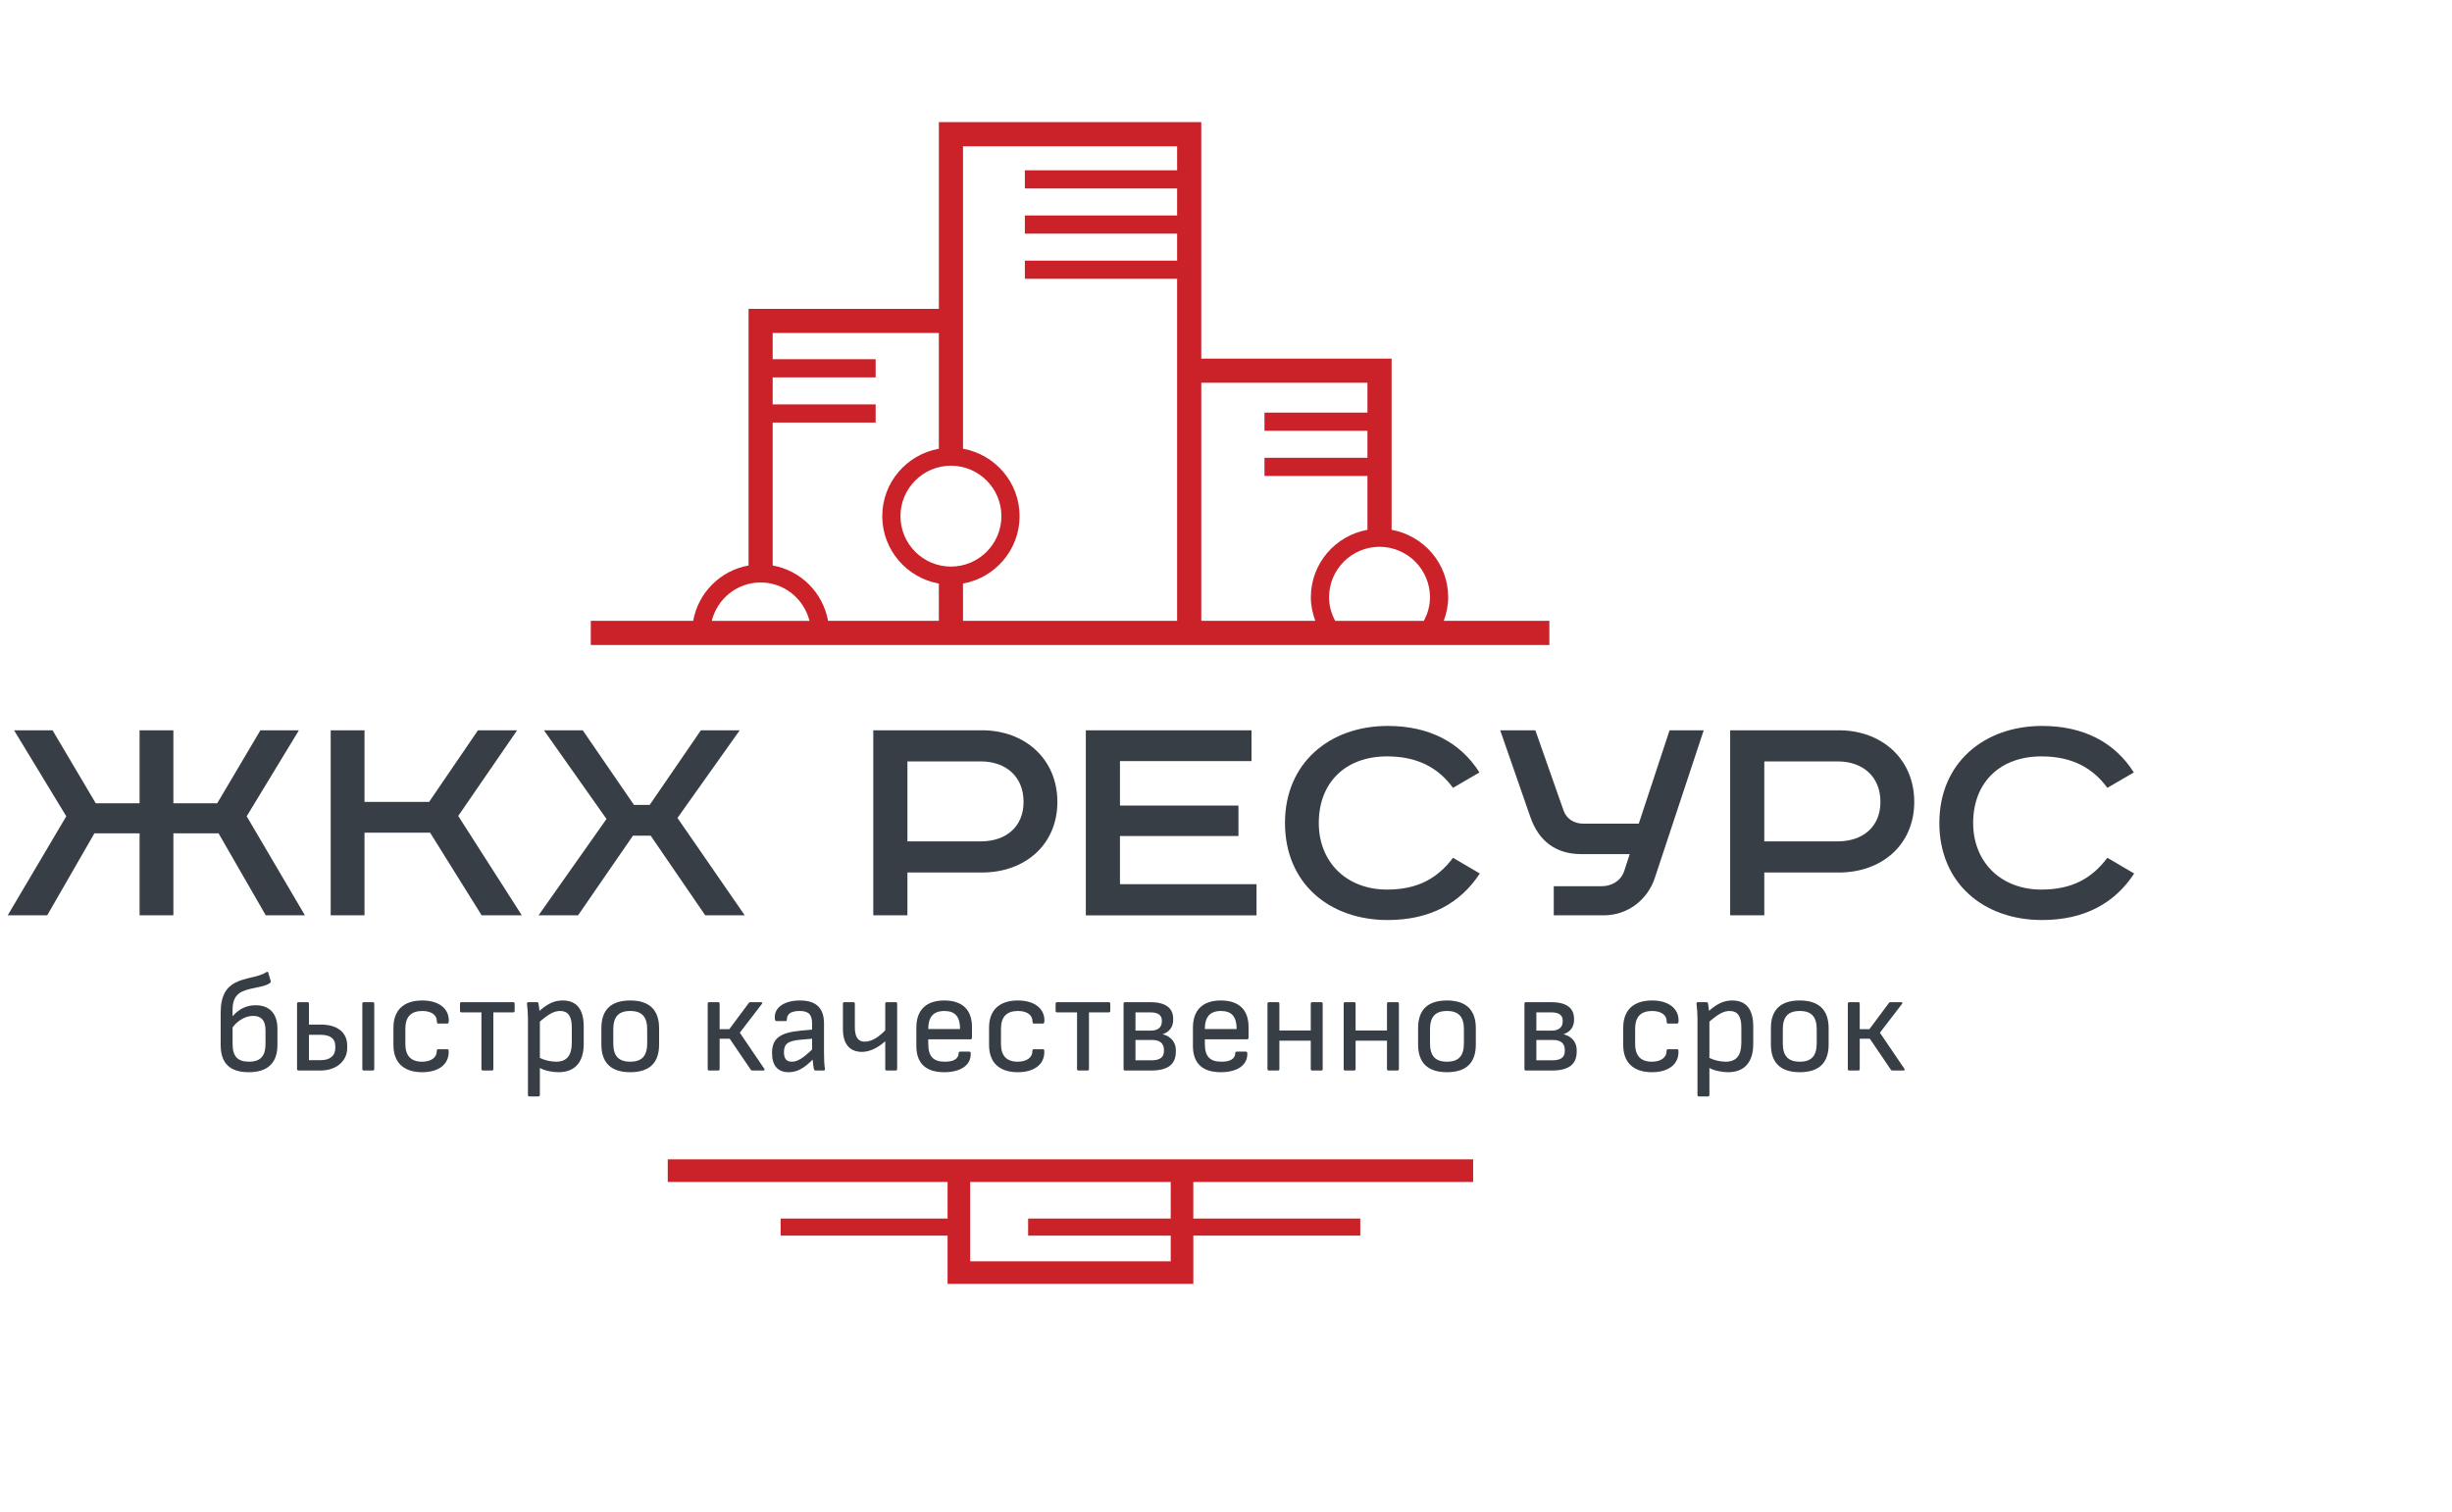 <?xml version="1.0" encoding="UTF-8"?> <svg xmlns="http://www.w3.org/2000/svg" xmlns:xlink="http://www.w3.org/1999/xlink" id="Layer_1" x="0px" y="0px" width="1700px" height="1048.727px" viewBox="0 0 315 175.6" style="enable-background:new 0 0 275 155.6;" xml:space="preserve"> <style type="text/css">.title{fill:#373e46;}.slogan{fill:#373e46;}</style> <g transform="scale(2.111) translate(35.953,3)"><g> <path fill="#cb2128" d="M7.362,31.826h5.945h1.132h6.743h1.469h13.031h1.469h7.854h2.04h1.908h2.04h7.341v-1.469h-6.427 c0.166-0.449,0.271-0.929,0.271-1.436c0-2.053-1.491-3.755-3.444-4.104V14.396H37.151V0H21.183v11.366H9.601v15.621 c-1.714,0.307-3.063,1.656-3.37,3.37H0v1.469h6.23H7.362z M51.07,28.922c0,0.521-0.143,1.005-0.373,1.436h-5.396 c-0.23-0.431-0.373-0.914-0.373-1.436c0-1.693,1.378-3.071,3.071-3.071S51.07,27.229,51.07,28.922z M37.151,15.865h10.113v1.815 h-6.266v1.107h6.266v1.643h-6.266v1.107h6.266v3.279c-1.953,0.35-3.444,2.052-3.444,4.104c0,0.507,0.104,0.986,0.271,1.436h-6.939 V15.865z M22.651,11.366V1.469h13.031v1.462h-9.266v1.107h9.266v1.643h-9.266v1.107h9.266v1.643h-9.266v1.107h9.266v4.858v15.961 H22.651v-2.269c1.953-0.35,3.444-2.052,3.444-4.104s-1.491-3.755-3.444-4.104V11.366z M21.917,20.913 c1.693,0,3.071,1.378,3.071,3.071s-1.378,3.071-3.071,3.071s-3.071-1.378-3.071-3.071S20.224,20.913,21.917,20.913z M11.069,18.288 h6.266v-1.107h-6.266v-1.643h6.266v-1.107h-6.266v-1.596h10.113v7.045c-1.953,0.35-3.444,2.052-3.444,4.104 s1.491,3.755,3.444,4.104v2.269h-6.743c-0.307-1.714-1.656-3.063-3.37-3.37V18.288z M10.335,28.021 c1.439,0,2.641,0.999,2.973,2.337H7.362C7.694,29.02,8.896,28.021,10.335,28.021z"></path> </g> </g> <g transform="scale(1.977) translate(43.391,70.62)"><g> <path fill="#cb2128" d="M32.683,0H19.651h-1.469H0v1.469h18.183v2.379H7.335v1.107h10.848v3.139h15.969V4.955h10.848V3.848H34.151 V1.469h18.183V0H34.151H32.683z M32.683,3.848h-9.266v1.107h9.266v1.67H19.651V1.469h13.031V3.848z"></path> </g> </g> <g transform="scale(0.043) translate(0, 2517.647)"> <path transform="translate(0,0) rotate(180) scale(-1, 1)" d="M42 553h115l129 -218h131v218h101v-218h131l129 218h115l-156 -257l174 -296h-117l-141 245h-135v-245h-101v245h-135l-141 -245h-118l175 296z" class="title"></path> <path transform="translate(935,0) rotate(180) scale(-1, 1)" d="M53 553h101v-214h193l146 214h117l-176 -256l190 -297h-120l-154 247h-196v-247h-101v553z" class="title"></path> <path transform="translate(1582,0) rotate(180) scale(-1, 1)" d="M43 553h116l153 -223h47l153 223h116l-186 -262l201 -291h-118l-163 238h-53l-164 -238h-118l203 288z" class="title"></path> <path transform="translate(2556,0) rotate(180) scale(-1, 1)" d="M53 553h325c127 0 225 -85 225 -214s-98 -211 -225 -211h-223v-128h-102v553zM155 460v-239h219c76 0 128 44 128 118c0 75 -52 121 -128 121h-219z" class="title"></path> <path transform="translate(3191,0) rotate(180) scale(-1, 1)" d="M53 553h495v-92h-393v-133h354v-91h-354v-144h408v-93h-510v553z" class="title"></path> <path transform="translate(3799,0) rotate(180) scale(-1, 1)" d="M621 427l-79 -46c-44 60 -106 94 -197 94c-124 0 -204 -78 -204 -199c0 -117 83 -199 204 -199c92 0 151 34 197 95l80 -47c-58 -89 -149 -139 -275 -139c-176 0 -307 111 -307 290c0 180 134 290 307 290c124 0 217 -49 274 -139z" class="title"></path> <path transform="translate(4458,0) rotate(180) scale(-1, 1)" d="M24 553h105l84 -239c9 -26 32 -40 59 -40h166l92 279h102l-146 -441c-22 -66 -81 -112 -153 -112h-149v87h143c28 0 56 14 67 44l17 52h-145c-76 0 -127 39 -152 111z" class="title"></path> <path transform="translate(5116,0) rotate(180) scale(-1, 1)" d="M53 553h325c127 0 225 -85 225 -214s-98 -211 -225 -211h-223v-128h-102v553zM155 460v-239h219c76 0 128 44 128 118c0 75 -52 121 -128 121h-219z" class="title"></path> <path transform="translate(5754,0) rotate(180) scale(-1, 1)" d="M621 427l-79 -46c-44 60 -106 94 -197 94c-124 0 -204 -78 -204 -199c0 -117 83 -199 204 -199c92 0 151 34 197 95l80 -47c-58 -89 -149 -139 -275 -139c-176 0 -307 111 -307 290c0 180 134 290 307 290c124 0 217 -49 274 -139z" class="title"></path> </g> <g transform="scale(0.018) translate(1500, 7122.222)"> <path transform="translate(0,0) rotate(180) scale(-1, 1)" d="M324 466c95 0 156 -55 156 -167v-117c0 -128 -70 -194 -204 -194c-135 0 -201 63 -201 194v232c0 122 42 180 102 212c76 40 167 38 225 77c6 4 11 1 13 -6l17 -58c1 -5 1 -9 -4 -13c-42 -34 -129 -30 -201 -63c-45 -21 -67 -63 -67 -126v-50c42 50 97 79 164 79z M395 190v97c0 74 -34 103 -88 103c-53 0 -109 -31 -147 -82v-118c0 -86 33 -127 118 -127c84 0 117 44 117 127z" class="slogan"></path> <path transform="translate(545,0) rotate(180) scale(-1, 1)" d="M245 328c118 0 188 -56 188 -150v-18c0 -93 -79 -160 -190 -160h-158c-6 0 -10 4 -10 10v468c0 6 4 10 10 10h65c6 0 10 -4 10 -10v-150h85zM616 488c6 0 10 -4 10 -10v-468c0 -6 -4 -10 -10 -10h-65c-6 0 -10 4 -10 10v468c0 6 4 10 10 10h65zM348 159v17 c0 52 -36 79 -107 79h-81v-181h86c64 0 102 32 102 85z" class="slogan"></path> <path transform="translate(1246,0) rotate(180) scale(-1, 1)" d="M446 152c6 0 10 -3 10 -9c6 -95 -67 -155 -189 -155c-132 0 -205 69 -205 194v124c0 125 73 194 206 194c117 0 189 -57 189 -142c0 -17 -3 -23 -10 -23h-66c-6 0 -9 5 -9 16c0 46 -40 74 -104 74c-81 0 -121 -42 -121 -127v-108c0 -85 40 -127 120 -127 c64 0 104 31 104 73c0 11 3 16 9 16h66z" class="slogan"></path> <path transform="translate(1763,0) rotate(180) scale(-1, 1)" d="M400 488c6 0 10 -4 10 -10v-53c0 -6 -4 -10 -10 -10h-142v-405c0 -6 -4 -10 -10 -10h-65c-6 0 -10 4 -10 10v405h-143c-6 0 -10 4 -10 10v53c0 6 4 10 10 10h370z" class="slogan"></path> <path transform="translate(2193,0) rotate(180) scale(-1, 1)" d="M323 500c98 0 150 -61 150 -186v-125c0 -129 -63 -201 -179 -201c-46 0 -100 11 -134 30v-193c0 -6 -4 -10 -10 -10h-65c-6 0 -10 4 -10 10v550c0 30 -3 72 -7 101c-1 8 4 12 10 12h61c7 0 10 -3 11 -10c2 -11 6 -36 7 -52c60 52 107 74 166 74zM388 199v110 c0 80 -28 116 -83 116c-43 0 -80 -20 -145 -76v-259c36 -18 80 -27 116 -27c77 0 112 45 112 136z" class="slogan"></path> <path transform="translate(2730,0) rotate(180) scale(-1, 1)" d="M268 500c134 0 206 -65 206 -198v-116c0 -133 -70 -198 -206 -198c-135 0 -206 65 -206 198v116c0 133 70 198 206 198zM389 294c0 88 -36 131 -121 131s-121 -43 -121 -131v-100c0 -88 36 -131 121 -131s121 43 121 131v100z" class="slogan"></path> <path transform="translate(3476,0) rotate(180) scale(-1, 1)" d="M479 12c4 -6 1 -12 -7 -12h-78c-5 0 -9 1 -12 6l-150 221h-72v-217c0 -6 -4 -10 -10 -10h-65c-6 0 -10 4 -10 10v468c0 6 4 10 10 10h65c6 0 10 -4 10 -10v-183h69l139 187c4 5 8 6 13 6h75c8 0 11 -6 6 -12l-158 -206z" class="slogan"></path> <path transform="translate(3962,0) rotate(180) scale(-1, 1)" d="M419 121c0 -47 2 -83 7 -110c1 -7 -3 -11 -10 -11h-58c-8 0 -10 6 -12 14c-2 9 -6 38 -8 64c-63 -64 -113 -90 -171 -90c-78 0 -119 47 -119 137c0 104 56 146 208 160l78 7v41c0 67 -24 92 -90 92c-60 0 -91 -21 -90 -62c0 -6 -3 -10 -9 -10h-66c-7 0 -10 5 -11 19 c-7 76 66 128 179 128c116 0 172 -54 172 -165v-214zM133 131c0 -46 18 -68 56 -68c40 0 78 23 145 87v77l-80 -7c-92 -8 -121 -29 -121 -89z" class="slogan"></path> <path transform="translate(4456,0) rotate(180) scale(-1, 1)" d="M437 488c6 0 10 -4 10 -10v-468c0 -6 -4 -10 -10 -10h-65c-6 0 -10 4 -10 10v199c-52 -47 -111 -76 -166 -76c-89 0 -136 58 -136 163v182c0 6 4 10 10 10h65c6 0 10 -4 10 -10v-168c0 -69 22 -104 69 -104c53 0 102 33 148 81v191c0 6 4 10 10 10h65z" class="slogan"></path> <path transform="translate(4978,0) rotate(180) scale(-1, 1)" d="M147 223v-32c0 -90 35 -128 119 -128c63 0 97 21 98 61c0 7 5 11 11 11h65c5 0 9 -4 10 -9c5 -85 -68 -138 -189 -138c-128 0 -195 60 -199 178v140c0 126 70 194 199 194s198 -66 198 -189v-78c0 -6 -4 -10 -10 -10h-302zM262 425c-78 0 -115 -42 -115 -129h227 c0 88 -35 129 -112 129z" class="slogan"></path> <path transform="translate(5497,0) rotate(180) scale(-1, 1)" d="M446 152c6 0 10 -3 10 -9c6 -95 -67 -155 -189 -155c-132 0 -205 69 -205 194v124c0 125 73 194 206 194c117 0 189 -57 189 -142c0 -17 -3 -23 -10 -23h-66c-6 0 -9 5 -9 16c0 46 -40 74 -104 74c-81 0 -121 -42 -121 -127v-108c0 -85 40 -127 120 -127 c64 0 104 31 104 73c0 11 3 16 9 16h66z" class="slogan"></path> <path transform="translate(6014,0) rotate(180) scale(-1, 1)" d="M400 488c6 0 10 -4 10 -10v-53c0 -6 -4 -10 -10 -10h-142v-405c0 -6 -4 -10 -10 -10h-65c-6 0 -10 4 -10 10v405h-143c-6 0 -10 4 -10 10v53c0 6 4 10 10 10h370z" class="slogan"></path> <path transform="translate(6444,0) rotate(180) scale(-1, 1)" d="M353 259c58 -13 95 -57 95 -112v-12c0 -91 -57 -135 -176 -135h-187c-6 0 -10 4 -10 10v468c0 6 4 10 10 10h179c109 0 165 -40 165 -119v-10c0 -48 -29 -86 -76 -100zM269 415h-109v-130h112c47 0 76 24 76 63v10c0 37 -28 57 -79 57zM363 138v10c0 45 -29 70 -82 70 h-121v-145h117c57 0 86 22 86 65z" class="slogan"></path> <path transform="translate(6952,0) rotate(180) scale(-1, 1)" d="M147 223v-32c0 -90 35 -128 119 -128c63 0 97 21 98 61c0 7 5 11 11 11h65c5 0 9 -4 10 -9c5 -85 -68 -138 -189 -138c-128 0 -195 60 -199 178v140c0 126 70 194 199 194s198 -66 198 -189v-78c0 -6 -4 -10 -10 -10h-302zM262 425c-78 0 -115 -42 -115 -129h227 c0 88 -35 129 -112 129z" class="slogan"></path> <path transform="translate(7471,0) rotate(180) scale(-1, 1)" d="M459 488c6 0 10 -4 10 -10v-468c0 -6 -4 -10 -10 -10h-65c-6 0 -10 4 -10 10v203h-224v-203c0 -6 -4 -10 -10 -10h-65c-6 0 -10 4 -10 10v468c0 6 4 10 10 10h65c6 0 10 -4 10 -10v-192h224v192c0 6 4 10 10 10h65z" class="slogan"></path> <path transform="translate(8015,0) rotate(180) scale(-1, 1)" d="M459 488c6 0 10 -4 10 -10v-468c0 -6 -4 -10 -10 -10h-65c-6 0 -10 4 -10 10v203h-224v-203c0 -6 -4 -10 -10 -10h-65c-6 0 -10 4 -10 10v468c0 6 4 10 10 10h65c6 0 10 -4 10 -10v-192h224v192c0 6 4 10 10 10h65z" class="slogan"></path> <path transform="translate(8559,0) rotate(180) scale(-1, 1)" d="M268 500c134 0 206 -65 206 -198v-116c0 -133 -70 -198 -206 -198c-135 0 -206 65 -206 198v116c0 133 70 198 206 198zM389 294c0 88 -36 131 -121 131s-121 -43 -121 -131v-100c0 -88 36 -131 121 -131s121 43 121 131v100z" class="slogan"></path> <path transform="translate(9305,0) rotate(180) scale(-1, 1)" d="M353 259c58 -13 95 -57 95 -112v-12c0 -91 -57 -135 -176 -135h-187c-6 0 -10 4 -10 10v468c0 6 4 10 10 10h179c109 0 165 -40 165 -119v-10c0 -48 -29 -86 -76 -100zM269 415h-109v-130h112c47 0 76 24 76 63v10c0 37 -28 57 -79 57zM363 138v10c0 45 -29 70 -82 70 h-121v-145h117c57 0 86 22 86 65z" class="slogan"></path> <path transform="translate(10023,0) rotate(180) scale(-1, 1)" d="M446 152c6 0 10 -3 10 -9c6 -95 -67 -155 -189 -155c-132 0 -205 69 -205 194v124c0 125 73 194 206 194c117 0 189 -57 189 -142c0 -17 -3 -23 -10 -23h-66c-6 0 -9 5 -9 16c0 46 -40 74 -104 74c-81 0 -121 -42 -121 -127v-108c0 -85 40 -127 120 -127 c64 0 104 31 104 73c0 11 3 16 9 16h66z" class="slogan"></path> <path transform="translate(10540,0) rotate(180) scale(-1, 1)" d="M323 500c98 0 150 -61 150 -186v-125c0 -129 -63 -201 -179 -201c-46 0 -100 11 -134 30v-193c0 -6 -4 -10 -10 -10h-65c-6 0 -10 4 -10 10v550c0 30 -3 72 -7 101c-1 8 4 12 10 12h61c7 0 10 -3 11 -10c2 -11 6 -36 7 -52c60 52 107 74 166 74zM388 199v110 c0 80 -28 116 -83 116c-43 0 -80 -20 -145 -76v-259c36 -18 80 -27 116 -27c77 0 112 45 112 136z" class="slogan"></path> <path transform="translate(11077,0) rotate(180) scale(-1, 1)" d="M268 500c134 0 206 -65 206 -198v-116c0 -133 -70 -198 -206 -198c-135 0 -206 65 -206 198v116c0 133 70 198 206 198zM389 294c0 88 -36 131 -121 131s-121 -43 -121 -131v-100c0 -88 36 -131 121 -131s121 43 121 131v100z" class="slogan"></path> <path transform="translate(11613,0) rotate(180) scale(-1, 1)" d="M479 12c4 -6 1 -12 -7 -12h-78c-5 0 -9 1 -12 6l-150 221h-72v-217c0 -6 -4 -10 -10 -10h-65c-6 0 -10 4 -10 10v468c0 6 4 10 10 10h65c6 0 10 -4 10 -10v-183h69l139 187c4 5 8 6 13 6h75c8 0 11 -6 6 -12l-158 -206z" class="slogan"></path> </g> </svg> 